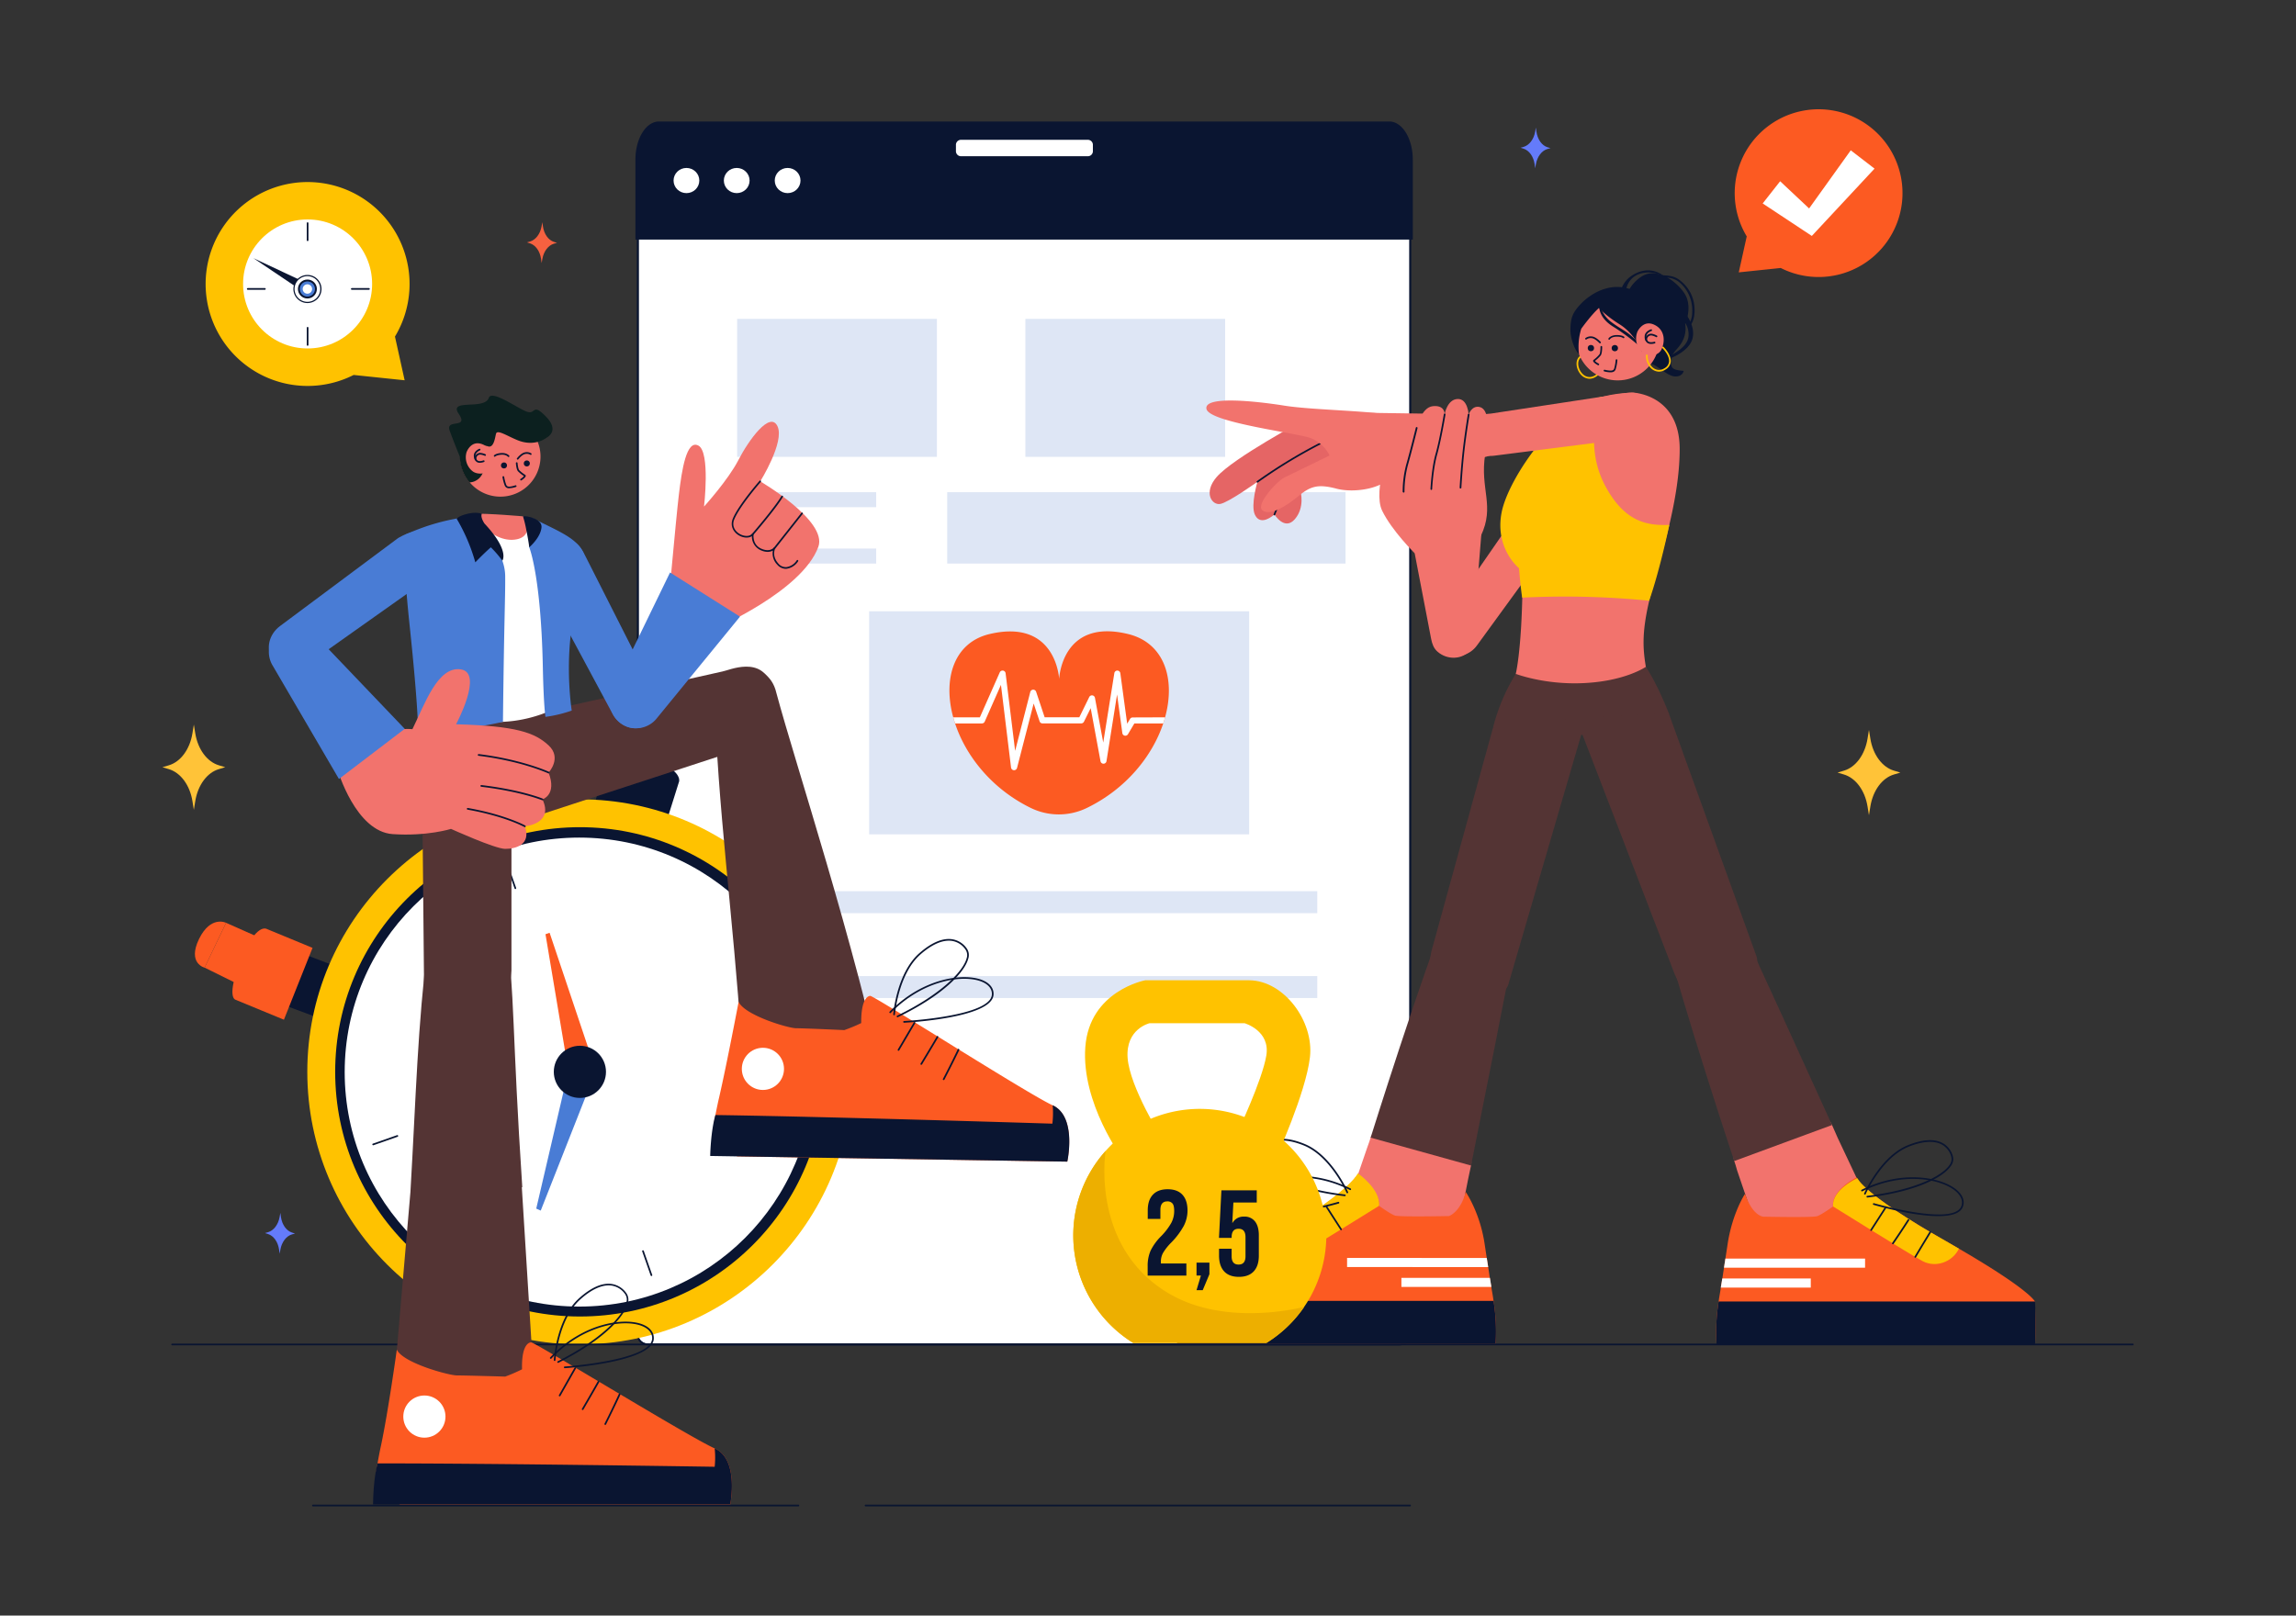 <?xml version="1.0" encoding="utf-8"?>
<svg xmlns="http://www.w3.org/2000/svg" id="Layer_1" viewBox="0 0 1364 960">
  <rect x="0" y="0" width="1364" height="960" fill="#333333" stroke="none"/>
  <path d="M833.85,88.3a6.8,6.8,0,0,0-2.29-.39H385.18c-3.44,0-6.24,2.43-6.24,5.41V793.49c0,3,2.8,5.41,6.24,5.41H831.56c3.44,0,6.23-2.43,6.23-5.41V93.32A5.45,5.45,0,0,0,833.85,88.3Z" fill="#fff"/>
  <path d="M831.56,799.4H385.18c-3.72,0-6.74-2.65-6.74-5.91V93.32c0-3.26,3-5.91,6.74-5.91H831.56a7.27,7.27,0,0,1,2.46.42,5.93,5.93,0,0,1,4.27,5.49V793.49C838.29,796.75,835.27,799.4,831.56,799.4Zm-446.38-711c-3.16,0-5.74,2.2-5.74,4.91V793.49c0,2.71,2.58,4.91,5.74,4.91H831.56c3.16,0,5.73-2.2,5.73-4.91V93.32a5,5,0,0,0-3.6-4.55,6.4,6.4,0,0,0-2.13-.36Z" fill="#0a1531"/>
  <path d="M831.56,799.4H385.18c-3.72,0-6.74-2.65-6.74-5.91V93.32a.5.5,0,0,1,.5-.5.5.5,0,0,1,.5.5V793.49c0,2.71,2.58,4.91,5.74,4.91H831.56c3.16,0,5.73-2.2,5.73-4.91V93.32a.5.5,0,0,1,.5-.5.5.5,0,0,1,.5.5V793.49C838.29,796.75,835.27,799.4,831.56,799.4Z" fill="#0a1531"/>
  <rect fill="#dee6f5" height="132.55" width="225.76" x="516.34" y="363.23"/>
  <path d="M839.3,94.86v47.5H377.49V94.86c0-12.5,6.26-22.67,14-22.67H825.33a9.22,9.22,0,0,1,5,1.51C835.57,76.94,839.3,85.19,839.3,94.86Z" fill="#0a1531"/>
  <ellipse cx="407.8" cy="107.28" fill="#fff" rx="7.65" ry="7.48"/>
  <ellipse cx="437.67" cy="107.28" fill="#fff" rx="7.65" ry="7.48"/>
  <ellipse cx="467.91" cy="107.28" fill="#fff" rx="7.65" ry="7.48"/>
  <path d="M646.42,83.08H570.75a3,3,0,0,0-2.85,3.2v3.35a3,3,0,0,0,2.85,3.2h75.67a3,3,0,0,0,2.84-3.2V86.28A3,3,0,0,0,646.42,83.08Z" fill="#fff"/>
  <rect fill="#dee6f5" height="8.93" width="82.6" x="437.92" y="292.46"/>
  <rect fill="#dee6f5" height="8.93" width="82.6" x="437.92" y="325.95"/>
  <rect fill="#dee6f5" height="42.42" width="236.64" x="562.71" y="292.46"/>
  <rect fill="#dee6f5" height="81.99" width="118.67" x="437.92" y="189.48"/>
  <rect fill="#dee6f5" height="81.99" width="118.67" x="609.16" y="189.48"/>
  <rect fill="#dee6f5" height="13.05" width="289.9" x="492.66" y="580"/>
  <rect fill="#dee6f5" height="13.05" width="289.9" x="492.66" y="529.57"/>
  <path d="M692.15,426.25c-.32,1.21-.69,2.41-1.1,3.63-6.39,19.16-21.85,38.78-45.34,50.2a38.06,38.06,0,0,1-33.38,0c-23.32-11.43-38.59-31-44.93-50.17-.41-1.22-.78-2.42-1.1-3.63-6.3-23,.44-44.58,21.7-49.55,39.56-9.25,41.22,26.75,41.22,26.75s1.37-36.3,40.86-26.75C691.66,381.92,698.46,403.38,692.15,426.25Z" fill="#fc5a22"/>
  <path d="M692.15,426.25c-.32,1.21-.69,2.41-1.1,3.63H673.9l-3.8,6.41a1.81,1.81,0,0,1-3.35-.68l-3.13-22.93-6.28,39.6a1.8,1.8,0,0,1-1.77,1.53h0a1.81,1.81,0,0,1-1.78-1.48l-5.84-31.54-4,8.07a1.83,1.83,0,0,1-1.63,1h-23a1.79,1.79,0,0,1-1.72-1.24l-3.53-10.58-9.87,38.27a1.81,1.81,0,0,1-1.76,1.36h-.12a1.82,1.82,0,0,1-1.68-1.59l-6-49.11L585,428.8a1.82,1.82,0,0,1-1.66,1.08H567.4c-.41-1.22-.78-2.42-1.1-3.63h15.81l11.83-26.72a1.82,1.82,0,0,1,3.46.51l5.67,46.13,9-35a1.81,1.81,0,0,1,3.47-.12l5.06,15.17H641.2l5.88-12a1.81,1.81,0,0,1,3.41.46l4.92,26.56L662,400a1.81,1.81,0,0,1,1.78-1.54h0a1.84,1.84,0,0,1,1.78,1.58l4.07,30,1.69-2.82a1.81,1.81,0,0,1,1.56-.9Z" fill="#fff"/>
  <path d="M857.06,368.89h0l45.86-66.33c4.54-6.92,8.38-10.25,19-4.09,11.21,6.46,1.57,21.74,1.57,21.74l-46,63.23h0c-4.32,6.09-12.18,8.07-17.83,4.38s-7.06-12.12-2.82-18.6C856.91,369.1,857,369,857.06,368.89Z" fill="#f2736d"/>
  <path d="M970,233.28s27.86.82,27.86,33.57-13.42,70-18.1,90.11-3.66,29.49-1.76,40.75a102.38,102.38,0,0,1-37.91,9.08,126.78,126.78,0,0,1-39.86-5.29s3.73-12.88,4.27-54c.41-31.53,5.69-64.87,16.88-85.59S947.42,234.1,970,233.28Z" fill="#f2736d"/>
  <path d="M991.71,311.9s-5.65,27.16-12,45.06a509.26,509.26,0,0,0-75.41-1.83s-.94-5.56-1.89-17.5c0,0-14.44-11.59-10.37-32.95s35.17-64.9,60.3-69c0,0-13,26.7,1.54,53.5C965.42,310.38,978.74,312.41,991.71,311.9Z" fill="#ffc200"/>
  <path d="M900.49,400.42A112.68,112.68,0,0,0,887,432.27s20.44,4.4,55.7,4.42c33.56,0,48.83-12.46,48.83-12.46s-6.17-16.39-13.75-28c0,0-12.5,8.78-38.09,9.73C917,406.82,900.49,400.42,900.49,400.42Z" fill="#543434"/>
  <polygon fill="#f2736d" points="860.7 687.94 827.61 772.52 804.01 767.23 823.95 679.22 860.7 687.94"/>
  <path d="M884.13,246h0l79.72-12.12c8.15-1.44,13.2-.92,16,11.05,3,12.59-14.75,16-14.75,16l-77.58,9.87h0c-7.4,1-14.23-3.33-15.41-10-1.22-6.82,4-13.45,11.6-14.81Z" fill="#f2736d"/>
  <path d="M809.13,290.67l1-45.41,69.32,1c3.33-.25,6.87-.85,9.43.86,6.44,4.3,7.28,13.52,2.56,19.65-1.93,2.51-4.53,3.5-7.37,4.28Z" fill="#f2736d"/>
  <path d="M774.84,249.53s-42.22,22.57-52.07,33.93c-8,9.27-2.82,16.81,2.09,16S747,286.29,747,286.29s-4.07,13.76-1.56,19.4,7.78,3.31,11.69,0c0,0,6,9.91,12.11,2.81S772.61,292,772.61,292s24.15-15.5,40.1-22.22C812.71,269.79,801.23,259.81,774.84,249.53Z" fill="#e56565"/>
  <path d="M747,286.79a.51.51,0,0,1-.4-.2.5.5,0,0,1,.1-.7,303.52,303.52,0,0,1,44.5-26.32.51.51,0,0,1,.67.23.5.5,0,0,1-.23.67,302.34,302.34,0,0,0-44.34,26.22A.49.49,0,0,1,747,286.79Z" fill="#0a1531"/>
  <path d="M757.09,306.23a.41.41,0,0,1-.19,0,.5.5,0,0,1-.28-.65c.06-.13,5.33-13.16,7.67-18.82a.53.53,0,0,1,.29-.28c1.27-.47,31.24-11.54,39-12.89a.48.48,0,0,1,.57.4.5.5,0,0,1-.4.58c-7.35,1.28-35.91,11.77-38.63,12.77-2.37,5.76-7.53,18.49-7.58,18.62A.51.51,0,0,1,757.09,306.23Z" fill="#0a1531"/>
  <path d="M838.18,255.12S830.66,272.84,827,281.5s-22.08,11.75-33.09,8.86-15.44-1.41-22.55,4.44-16.56,11.82-21.21,8.59,8.34-17.43,13.06-19.73l26.66-13a21.35,21.35,0,0,0-11.21-10.34c-8-3-60.07-9.24-61.91-17.26s28.9-4.78,46.39-2,56,3,66.59,6.41C829.7,247.56,834.35,251.49,838.18,255.12Z" fill="#f2736d"/>
  <path d="M835.59,303.58l45.24,3.93-5.59,69.1c0,3.34.4,6.92-1.47,9.36-4.71,6.14-14,6.38-19.78,1.26-2.38-2.09-3.2-4.75-3.79-7.63Z" fill="#f2736d"/>
  <path d="M840.43,328.74s-13.61-13.42-19.35-25.33,5.08-41.91,8.83-49.19,11.91-3.75,11.69,0c0,0,2.75-12.13,9.55-12.86,7.46-.81,7.06,4.85,7.06,4.85s1.47-8.82,7.65-9.12,6.61,9.27,6.61,9.27,1.77-5.44,6.33-4.56,6.72,7.7,3.49,28.29,6,30.46-2.57,48.39C879.72,318.48,859.91,325.73,840.43,328.74Z" fill="#f2736d"/>
  <path d="M833.8,292.66a.51.51,0,0,1-.5-.49,63.21,63.21,0,0,1,2.08-16c2.18-7.62,5.7-21.89,5.73-22a.5.5,0,0,1,1,.24c0,.15-3.56,14.44-5.74,22.08a61.9,61.9,0,0,0-2,15.73.5.5,0,0,1-.49.51Z" fill="#0a1531"/>
  <path d="M850.31,291.12h0a.5.5,0,0,1-.48-.52c0-.12.58-12.29,3-20.84s4.89-23.47,4.92-23.62a.49.49,0,0,1,.57-.41.49.49,0,0,1,.41.57c0,.15-2.53,15.2-4.93,23.73s-3,20.5-3,20.62A.5.5,0,0,1,850.31,291.12Z" fill="#0a1531"/>
  <path d="M867.62,290.27h0a.52.52,0,0,1-.47-.53c0-.11.6-10.76,1.77-21.38s3.07-22,3.09-22.09a.5.5,0,0,1,1,.17c0,.11-1.93,11.43-3.09,22s-1.75,21.22-1.76,21.32A.51.51,0,0,1,867.62,290.27Z" fill="#0a1531"/>
  <path d="M786.49,756.89l25.87-75.35c-.08,0,.81-1.9,1.9-5.59,6.41-17.77,63.69-1.07,59.65,16.58-.71,3.09-.47,2.24-1.76,8.31L860.7,759Z" fill="#f2736d"/>
  <path d="M850.33,565.43,887,432.27l55.49-6.35-46,157.62c-1.16,6.65-12.53,16.74-29.23,10.14C844.56,584.73,849.87,568.93,850.33,565.43Z" fill="#543434"/>
  <path d="M814.26,676s30.41-97.2,46.06-135.05c6.41-17.78,41.86-10.34,41.6,8.64,0,3.17-28,143-28,143Z" fill="#543434"/>
  <path d="M1051.83,753.76,1032,695.56c-.09,0-.44-2-1.72-5.64-5.19-18.17,51.06-38.09,58.09-21.41,1.23,2.92.94,2.1,3.43,7.78L1130.86,759Z" fill="#f2736d"/>
  <path d="M995,579.15,936.29,426.63l55-3L1043,566.9c3,6.08-.38,20.9-17.79,25.31C1001.55,598.19,996.63,582.26,995,579.15Z" fill="#543434"/>
  <path d="M1030.27,689.92s-32.13-96.65-41.54-136.52c-5.19-18.16,27.93-32.84,38.81-17.29,1.82,2.6,60.82,132.4,60.82,132.4Z" fill="#543434"/>
  <path d="M699.34,798.51H888.5A114.1,114.1,0,0,0,887.27,773c-.2-1.6-.47-3.27-.78-5s-.55-3.48-.89-5.42-.68-4.09-1-6.41c-.27-1.7-.54-3.51-.85-5.42,0-.17,0-.3-.07-.47-.31-2-.61-4-.92-6s-.54-3.64-.82-5.41c-2.82-18.61-11.22-30.66-11.22-30.66-2.72,11.17-9.22,14.4-10.14,14.4s-29.14.61-31.87-.31-9.4-5.76-9.4-5.76c.89-10-13.93-17.23-13.93-17.23s-3.38,9.64-53.2,37.89c-2.7,1.53-5.22,3-7.64,4.39C702.06,766.2,699.34,773,699.34,773,698.72,788.79,699.34,798.51,699.34,798.51Z" fill="#fc5a22"/>
  <path d="M699.34,798.51H888.5A114.1,114.1,0,0,0,887.27,773H699.34C698.72,788.79,699.34,798.51,699.34,798.51Z" fill="#0a1531"/>
  <path d="M744.52,741.56c4.06,8.21,14,11.38,21.51,7.43s53.26-32.48,53.26-32.48c.89-10-12.63-19.3-12.63-19.3s-4.68,11.71-54.5,40C749.46,738.7,746.94,740.16,744.52,741.56Z" fill="#ffc200"/>
  <path d="M832.54,759.32v5.41H886c-.27-1.7-.54-3.47-.88-5.41Z" fill="#fff"/>
  <path d="M800.27,747.49v5.42H884.1c-.27-1.7-.54-3.51-.85-5.42Z" fill="#fff"/>
  <path d="M770.44,747a.5.5,0,0,1-.43-.24c-4.86-8.16-8.8-14.6-8.83-14.67a.49.49,0,0,1,.16-.68.5.5,0,0,1,.69.16c0,.07,4,6.51,8.84,14.68a.49.49,0,0,1-.43.75Z" fill="#0a1531"/>
  <path d="M783.78,739a.49.49,0,0,1-.41-.22c-3.92-5.63-9.23-13.87-9.29-14a.5.5,0,1,1,.84-.54c.06.08,5.36,8.31,9.27,13.93a.51.51,0,0,1-.13.7A.49.49,0,0,1,783.78,739Z" fill="#0a1531"/>
  <path d="M796.7,731a.48.48,0,0,1-.42-.23c-.07-.11-6.85-10.58-8.76-13.61a.51.51,0,0,1,.16-.69.49.49,0,0,1,.69.16c1.9,3,8.68,13.49,8.75,13.6a.51.51,0,0,1-.15.69A.56.56,0,0,1,796.7,731Z" fill="#0a1531"/>
  <path d="M756.78,721.84c-7.1,0-12.82-1.36-14.5-5.27-1.37-3.23-.34-6.69,2.9-9.76,8.14-7.68,31.93-13.18,57.14-.62a.5.5,0,1,1-.44.89c-24.79-12.35-48.08-7-56,.46-2.92,2.75-3.87,5.82-2.67,8.63,4.95,11.58,51.31-1.86,51.78-2a.5.5,0,1,1,.28,1C793.93,715.52,772.13,721.84,756.78,721.84Z" fill="#0a1531"/>
  <path d="M798.92,710.79h-.06c-29.59-3.54-45.15-12.28-49.49-18.69a6.7,6.7,0,0,1-1.28-5.53,12.61,12.61,0,0,1,6.53-8.33c4.92-2.46,11.73-2,20.24,1.45,16.29,6.55,25.92,28.46,26,28.68a.5.5,0,1,1-.92.4c-.09-.22-9.56-21.76-25.47-28.15-8.12-3.26-14.83-3.78-19.42-1.49a11.66,11.66,0,0,0-6,7.7,5.77,5.77,0,0,0,1.15,4.71c4.55,6.73,21.4,15,48.78,18.25a.5.5,0,0,1-.06,1Z" fill="#0a1531"/>
  <path d="M1209,798.9H1019.78a114.7,114.7,0,0,1,1.23-25.53c.2-1.6.48-3.27.78-5s.55-3.48.89-5.42.68-4.09,1-6.41q.4-2.55.85-5.42c0-.17,0-.3.07-.47.31-2,.61-4,.92-6s.55-3.64.82-5.41c2.83-18.61,10.34-29.86,10.34-29.86,4.23,12.51,10.11,13.6,11,13.6s29.13.61,31.86-.31,9.4-5.75,9.4-5.75c-.88-10,13.93-17.24,13.93-17.24s3.38,9.64,53.21,37.89c2.69,1.53,5.21,3,7.63,4.39,42.46,24.64,45.19,31.42,45.19,31.42C1209.56,789.18,1209,798.9,1209,798.9Z" fill="#fc5a22"/>
  <path d="M1209,798.9H1019.78a114.7,114.7,0,0,1,1.23-25.53H1209C1209.56,789.18,1209,798.9,1209,798.9Z" fill="#0a1531"/>
  <path d="M1163.76,742c-4.06,8.21-14,11.38-21.5,7.43S1089,716.91,1089,716.91c-.88-10,14.47-16.83,14.47-16.83s2.84,9.23,52.67,37.48C1158.82,739.09,1161.34,740.56,1163.76,742Z" fill="#ffc200"/>
  <path d="M1075.74,759.71v5.42h-53.47c.27-1.71.55-3.48.89-5.42Z" fill="#fff"/>
  <path d="M1108,747.88v5.42h-83.83c.27-1.7.54-3.51.85-5.42Z" fill="#fff"/>
  <path d="M1137.84,747.37a.48.48,0,0,1-.26-.07.49.49,0,0,1-.17-.68c4.86-8.17,8.8-14.61,8.84-14.68a.5.5,0,0,1,.69-.16.49.49,0,0,1,.17.68c0,.07-4,6.51-8.84,14.67A.5.5,0,0,1,1137.84,747.37Z" fill="#0a1531"/>
  <path d="M1124.51,739.35a.52.52,0,0,1-.29-.09.5.5,0,0,1-.12-.7c3.91-5.62,9.21-13.85,9.26-13.93a.5.5,0,0,1,.84.54c0,.09-5.36,8.33-9.28,14A.52.52,0,0,1,1124.51,739.35Z" fill="#0a1531"/>
  <path d="M1111.59,731.42a.5.5,0,0,1-.27-.08.49.49,0,0,1-.15-.69c.07-.11,6.84-10.58,8.74-13.6a.5.5,0,0,1,.85.53c-1.9,3-8.68,13.5-8.75,13.61A.51.51,0,0,1,1111.59,731.42Z" fill="#0a1531"/>
  <path d="M1151.48,722.64c-15.35,0-37.15-6.31-38.48-6.7a.5.5,0,0,1-.33-.62.49.49,0,0,1,.62-.34c.46.13,46.82,13.57,51.77,2,1.2-2.81.26-5.88-2.67-8.64-7.93-7.48-31.21-12.8-56-.45a.5.5,0,0,1-.45-.9c25.22-12.56,49-7,57.14.63,3.25,3.06,4.28,6.52,2.9,9.75C1164.31,721.29,1158.58,722.64,1151.48,722.64Z" fill="#0a1531"/>
  <path d="M1109.34,711.59a.5.5,0,0,1,0-1c27.37-3.27,44.22-11.53,48.77-18.26a5.72,5.72,0,0,0,1.15-4.71,11.6,11.6,0,0,0-6-7.69c-4.59-2.29-11.31-1.78-19.43,1.48-15.9,6.39-25.37,27.93-25.46,28.15a.51.51,0,0,1-.66.26.49.49,0,0,1-.26-.66c.09-.22,9.72-22.13,26-28.67,8.51-3.42,15.32-3.91,20.24-1.46a12.62,12.62,0,0,1,6.54,8.33,6.66,6.66,0,0,1-1.29,5.53c-4.34,6.42-19.9,15.16-49.48,18.69Z" fill="#0a1531"/>
  <path d="M965,181.66a22.43,22.43,0,0,1,10.11-17.29c9.95-6.44,22.23,4.18,26,10.64s1.18,15.17,0,17.25a16.49,16.49,0,0,1-1.69,10.66c-2.92,5.39-6.5,6.24-6.73,11.68-.21,4.69,1.68,5.22,7.52,5.79,0,0-.39,3.36-4.94,3.31s-10.11-6.25-14-7.38-3.14-14-7.94-22.83S965,181.66,965,181.66Z" fill="#0a1531"/>
  <path d="M989,165a12.63,12.63,0,0,1,8.54,2.61,21.62,21.62,0,0,1,7.74,15.7c.34,6.83-1.79,8.59-1.79,8.59l1,1s2.53-2.58,2.19-9.71a21.77,21.77,0,0,0-7.58-15.72c-4.1-3.76-7.8-3.65-11.57-3.93A10.12,10.12,0,0,0,989,165Z" fill="#0a1531"/>
  <path d="M999.92,190.57s3.2,2.55,3.23,8.24-4.76,9.05-11,12.72l.75,1.13s10.18-3.82,12.43-11-3.45-14.48-3.45-14.48A19.69,19.69,0,0,0,999.92,190.57Z" fill="#0a1531"/>
  <path d="M962.06,177.29s-.11-8.71,7.49-13.59c11.05-7.11,19.05.45,19.05.45s-5.5-2.81-11.19-2.14-10.41,3.9-11.61,11a73.15,73.15,0,0,0-1.2,8.65Z" fill="#0a1531"/>
  <path d="M944.28,225.07a7.31,7.31,0,0,1-5.75-3.25c-2.25-3.06-2.9-7.83,0-10.18a.5.5,0,0,1,.63.77c-2.43,2-1.79,6.12.2,8.82,1.72,2.35,4.84,4,8.41,1.68a5.09,5.09,0,0,0,2.53-3.79c.36-3.85-3.92-8.05-4-8.1a.49.49,0,0,1,0-.7.48.48,0,0,1,.7,0c.2.18,4.67,4.58,4.27,8.9a6,6,0,0,1-3,4.53A7.24,7.24,0,0,1,944.28,225.07Z" fill="#ffc200"/>
  <path d="M936.22,201.64a24.84,24.84,0,1,0,1.79-9.72v0A24.57,24.57,0,0,0,936.22,201.64Z" fill="#f2736d"/>
  <circle cx="959.33" cy="206.87" fill="#0a1531" r="1.87"/>
  <circle cx="945.12" cy="206.84" fill="#0a1531" r="1.87"/>
  <path d="M950.51,204a.51.51,0,0,1-.37-.17s-2.55-2.78-4.61-2.91a4.3,4.3,0,0,0-3,.74.5.5,0,0,1-.67-.74,5.26,5.26,0,0,1,3.76-1c2.46.16,5.18,3.12,5.29,3.24a.5.5,0,0,1-.37.84Z" fill="#0a1531"/>
  <path d="M956,201.89a.49.49,0,0,1-.28-.09.5.5,0,0,1-.14-.69c0-.08,1.32-1.94,4.7-2s4.47.91,4.59,1a.5.5,0,0,1,0,.71.5.5,0,0,1-.7,0s-1-.84-3.91-.77-3.84,1.51-3.89,1.58A.49.49,0,0,1,956,201.89Z" fill="#0a1531"/>
  <path d="M949.54,217a.59.59,0,0,1-.23,0s-2.76-1.45-2.88-2.51a.69.69,0,0,1,.24-.6l.21-.17a20.07,20.07,0,0,0,3.31-3.15c.51-.76.65-3.14.63-4.45a.49.49,0,0,1,.49-.51h0a.51.51,0,0,1,.5.49c0,.38,0,3.75-.79,5a19.7,19.7,0,0,1-3.52,3.37,8.53,8.53,0,0,0,2.26,1.62.5.5,0,0,1-.23.94Z" fill="#0a1531"/>
  <path d="M956.74,221.24a16.67,16.67,0,0,1-3.65-.52.5.5,0,1,1,.22-1c4.88,1.11,5.27.15,5.66-.77a26.88,26.88,0,0,0,.88-5,.51.51,0,0,1,.54-.45.49.49,0,0,1,.45.54,26.16,26.16,0,0,1-1,5.35C959.41,220.53,958.66,221.24,956.74,221.24Z" fill="#0a1531"/>
  <path d="M985.54,220.86a7.32,7.32,0,0,1-5.75-3.24c-2.25-3.07-2.9-7.84,0-10.19a.5.5,0,0,1,.63.77c-2.43,2-1.79,6.13.2,8.82,1.73,2.35,4.85,4,8.41,1.68a5.09,5.09,0,0,0,2.53-3.79c.36-3.84-3.92-8-4-8.09a.5.5,0,0,1,0-.71.49.49,0,0,1,.7,0c.19.18,4.67,4.58,4.27,8.9a6,6,0,0,1-3,4.53A7.24,7.24,0,0,1,985.54,220.86Z" fill="#ffc200"/>
  <path d="M950,182.92s2.94,4,12.3,9.88c7.1,4.46,11.67,12.13,12.91,16.23,0,0,12.37-4.64,11.9-13.57s-8-20.71-20-24.08S944,175,938.2,181.59c-3.8,4.33-5.19,7.2-5.26,14.4,0,4.17,1.83,10.85,5.14,14.68a35.77,35.77,0,0,1,1.31-15.32S945.38,186.94,950,182.92Z" fill="#0a1531"/>
  <path d="M950.19,179.54a18.11,18.11,0,0,0,7.28,12c6.73,5,8.6,4.59,15.94,12.09l.6,2.13A118.78,118.78,0,0,0,958.18,194C947.93,187.58,950.19,179.54,950.19,179.54Z" fill="#0a1531"/>
  <path d="M972.75,197.11s3.24-7.21,9.88-4.2,6.6,10.11,4.45,14.67-8.83,4.21-11.58,1.68A11,11,0,0,1,972.75,197.11Z" fill="#f2736d"/>
  <path d="M980.85,204.35a3.75,3.75,0,0,1-2.3-.67,4.39,4.39,0,0,1-1.49-3.55c-.13-3.22,3.58-4.37,3.74-4.42a.5.5,0,0,1,.62.33.51.51,0,0,1-.33.63s-3.13,1-3,3.42a3.43,3.43,0,0,0,1.09,2.79c.75.55,2,.62,3.61.19a.5.5,0,1,1,.25,1A8.63,8.63,0,0,1,980.85,204.35Z" fill="#0a1531"/>
  <path d="M978,202.58a.5.5,0,0,1-.5-.46,3.42,3.42,0,0,1,2.47-3.69c1.48-.55,4.06.81,4.35,1a.49.49,0,0,1,.2.68.49.49,0,0,1-.67.2c-.94-.51-2.73-1.21-3.53-.91a2.44,2.44,0,0,0-1.82,2.68.5.5,0,0,1-.46.53Z" fill="#0a1531"/>
  <path d="M1037.69,140.47a49.84,49.84,0,1,1,20.2,18.77l-24.93,2.6Z" fill="#fc5a22"/>
  <path d="M1099.49,89.32l-24.74,34.54-17.21-16.16q-5.19,6.58-10.37,13.19l29.19,19.31,37.26-40Z" fill="#fff"/>
  <path d="M787.94,734.11A75.25,75.25,0,0,1,752.35,798H673.22a75.16,75.16,0,0,1-16.38-114.12c1.36-1.51,2.79-3,4.25-4.38a75.17,75.17,0,0,1,126.85,54.58Z" fill="#ffc200"/>
  <path d="M757.89,688.62s17.84-39,20.32-60.4-15.45-45.51-36-45.72H680.32s-33.09,6.18-35.56,39.68S667,688.62,667,688.62l23.27-12.22s-19.15-30.47-20.38-47.77,13-20.6,13-20.6h56.53s15.34,4.4,12.87,19.22S735.1,673,735.1,673Z" fill="#ffc200"/>
  <path d="M774.83,776.52A75.25,75.25,0,0,1,752.35,798H673.22a75.16,75.16,0,0,1-16.38-114.12h0s-9.41,57.06,37.59,84.74C729,789,774.83,776.52,774.83,776.52Z" fill="#edaf00"/>
  <path d="M690.88,744.61a30.8,30.8,0,0,1,4.77-6.1,45.1,45.1,0,0,0,7.63-10.12,20,20,0,0,0,2.2-9q0-6.15-3-9.43t-8.82-3.29q-5.77,0-8.81,3.29t-3,9.43v4.91h7.52v-5.42c0-3.32,1.37-5,4.12-5a3.77,3.77,0,0,1,3.07,1.27c.7.84,1,2.35,1,4.52a15.11,15.11,0,0,1-1.7,6.94,37.62,37.62,0,0,1-6.11,8,32.28,32.28,0,0,0-6.22,8.57,22.69,22.69,0,0,0-1.73,9.29V758h23v-7.23H689.65v-1.08A10.72,10.72,0,0,1,690.88,744.61Z" fill="#0a1531"/>
  <polygon fill="#0a1531" points="710.83 757.95 713.43 757.95 710.83 766.63 714.52 766.63 718.49 757.16 718.49 750.29 710.83 750.29 710.83 757.95"/>
  <path d="M745.67,725.93a7.72,7.72,0,0,0-6.58-3,7.47,7.47,0,0,0-6.86,3.69h-.15l.65-12.07h13.88v-7.23h-21l-1.45,28.26h7.52v-.43c0-3.32,1.37-5,4.12-5s4.12,1.67,4.12,5v11.35q0,4.92-4.12,4.92t-4.12-4.92V742H724.2v4q0,6.15,3,9.44t8.82,3.29q5.78,0,8.82-3.29t3-9.44V734.53C747.91,730.77,747.17,727.9,745.67,725.93Z" fill="#0a1531"/>
  <path d="M394.33,493.37l9.13-29.08s2-7.4-17.67-13-25.18-3.24-26.65,3.39S352.2,482,352.2,482,364.17,485.23,394.33,493.37Z" fill="#0a1531"/>
  <polygon fill="#0a1531" points="204.96 576.28 174.31 564.57 161.75 594.65 194.2 606.7 204.96 576.28"/>
  <path d="M168.67,605.93l17-42.69L158.48,552s-6.26-4-15.26,18.19S139.75,594,139.75,594Z" fill="#fc5a22"/>
  <polygon fill="#fc5a22" points="121.54 574.97 142 585.09 154.96 557.52 134.31 548.35 121.54 574.97"/>
  <path d="M134.31,548.35s-9.15-4.6-16.09,9.65c-7,14.49,3.32,17,3.32,17Z" fill="#fc5a22"/>
  <circle cx="344.5" cy="636.91" fill="#ffc200" r="161.94"/>
  <circle cx="344.5" cy="636.91" fill="#0a1531" r="145.38"/>
  <circle cx="344.11" cy="637.05" fill="#fff" r="139.34"/>
  <polygon fill="#fc5a22" points="352.39 631.41 326.51 554.27 324.06 555.13 337.71 636.57 352.39 631.41"/>
  <polygon fill="#497cd5" points="348.85 649.29 321.24 719.35 318.57 718.17 335.82 644.16 348.85 649.29"/>
  <circle cx="344.5" cy="636.91" fill="#0a1531" r="15.5"/>
  <path d="M306.16,528.29a.5.5,0,0,1-.47-.33l-5-14.26a.5.5,0,0,1,.3-.64.51.51,0,0,1,.64.31l5,14.25a.5.5,0,0,1-.31.64A.45.45,0,0,1,306.16,528.29Z" fill="#0a1531"/>
  <path d="M221.79,680.53a.5.5,0,0,1-.16-1l14.26-5a.5.5,0,0,1,.63.31.5.5,0,0,1-.3.64l-14.26,5A.51.51,0,0,1,221.79,680.53Z" fill="#0a1531"/>
  <path d="M451.44,599.84a.5.5,0,0,1-.17-1l14.26-5a.49.49,0,0,1,.64.3.51.51,0,0,1-.31.64l-14.26,5A.45.45,0,0,1,451.44,599.84Z" fill="#0a1531"/>
  <path d="M387,758.24a.5.5,0,0,1-.47-.33l-5-14.26a.5.5,0,1,1,.94-.33l5,14.25a.5.5,0,0,1-.3.64Z" fill="#0a1531"/>
  <path d="M1267.05,799.4H102.26a.5.5,0,0,1-.5-.5.5.5,0,0,1,.5-.5H1267.05a.5.5,0,0,1,.5.5A.51.51,0,0,1,1267.05,799.4Z" fill="#0a1531"/>
  <path d="M474.32,895.1H185.9a.51.51,0,0,1-.5-.5.5.5,0,0,1,.5-.5H474.32a.5.5,0,0,1,.5.5A.51.51,0,0,1,474.32,895.1Z" fill="#0a1531"/>
  <path d="M837.7,895.1H514.21a.51.51,0,0,1-.5-.5.5.5,0,0,1,.5-.5H837.7a.5.5,0,0,1,.5.5A.5.5,0,0,1,837.7,895.1Z" fill="#0a1531"/>
  <path d="M424.62,373.61s51.87-22.22,61.53-48.66c5.66-15.49-34.5-38.91-34.5-38.91s14.67-23.47,10.23-32.78-17.14,8.32-23.24,20.17S418.25,301,418.25,301s3.79-32.32-3.3-36.2-9.89,14.34-11.65,29.09-6.91,72.53-6.91,72.53Z" fill="#f2736d"/>
  <path d="M466.83,338a6.8,6.8,0,0,1-5.13-2.5,9.44,9.44,0,0,1-2.54-8.36c-1.38.78-3.85,1.42-7.48-.31a8.89,8.89,0,0,1-5-8.25c-1.94,1.29-5,1.15-7.79-.48s-5.47-5.31-3.51-10c3.43-8.18,15.38-21.86,15.88-22.44a.5.5,0,0,1,.71,0,.49.49,0,0,1,0,.7c-.13.14-12.35,14.14-15.72,22.17-1.7,4,.48,7.16,3.1,8.71,2.41,1.43,5.84,1.87,7.44-.14a.5.5,0,0,1,.59-.15.51.51,0,0,1,.3.54c0,.24-.83,6,4.37,8.44s7.53-.38,7.63-.5a.5.5,0,0,1,.83.54c-.09.18-2.16,4.34,1.87,8.86a5.68,5.68,0,0,0,4.85,2.15,8.74,8.74,0,0,0,6.09-4,.49.49,0,0,1,.69-.16.5.5,0,0,1,.15.69,9.79,9.79,0,0,1-6.85,4.45A4.87,4.87,0,0,1,466.83,338Z" fill="#0a1531"/>
  <path d="M460.13,326.25a.5.5,0,0,1-.31-.1.51.51,0,0,1-.09-.71l16.37-20.72a.5.5,0,0,1,.78.62l-16.36,20.72A.49.49,0,0,1,460.13,326.25Z" fill="#0a1531"/>
  <path d="M447.24,317.92a.54.54,0,0,1-.33-.12.51.51,0,0,1-.05-.71c.13-.15,13.11-15.18,17.37-22.31a.5.5,0,0,1,.86.52c-4.3,7.2-17.34,22.3-17.47,22.45A.52.52,0,0,1,447.24,317.92Z" fill="#0a1531"/>
  <path d="M429.22,399l-174,39,2.92,66.61L444.4,443.77c15.73-5.91,16.88-26.17,14.1-35.75C453,388.93,432.9,398.42,429.22,399Z" fill="#543434"/>
  <path d="M424.85,413.72c-.71,4.58.4,19.39.67,24.92,2.94,59.6,13.8,141.18,15.85,200.89,29.71,13.29,54.17,32.23,86.2,13.72-20.61-96-54.48-197.38-66.36-241.55C456.54,391,428.25,392.09,424.85,413.72Z" fill="#543434"/>
  <path d="M438,687.15l196,3.11s5.91-26.78-8.71-33.49-105.91-65-108.29-65c0,0-5.56-.44-5.36,16.16a95.3,95.3,0,0,1-10.07,4.17S477.74,611,473,611s-30.69-7.73-34.2-15.73c0,0-6.95,36.72-11.6,56.93-1.07,4.54-2.31,10.8-3,14.82C421.87,681,438,687.15,438,687.15Z" fill="#fc5a22"/>
  <path d="M421.91,686.89l212.16,3.37s5.91-26.78-8.71-33.49a52.43,52.43,0,0,1-.17,10.93S494.36,663.56,425,662.57C422.14,672.59,421.91,686.89,421.91,686.89Z" fill="#0a1531"/>
  <path d="M560.61,641.78a.46.46,0,0,1-.23,0,.51.51,0,0,1-.21-.68c5.33-10.26,8.74-17.45,8.78-17.52a.5.5,0,1,1,.9.43c0,.07-3.45,7.28-8.8,17.55A.47.47,0,0,1,560.61,641.78Z" fill="#0a1531"/>
  <path d="M547.32,632.73a.48.48,0,0,1-.26-.07.49.49,0,0,1-.17-.68c5.78-9.55,9.58-16,9.62-16.11a.5.5,0,0,1,.68-.17.49.49,0,0,1,.18.68c0,.06-3.84,6.56-9.62,16.11A.5.5,0,0,1,547.32,632.73Z" fill="#0a1531"/>
  <path d="M533.79,624.39a.48.48,0,0,1-.26-.07.51.51,0,0,1-.17-.69c4.44-7.56,9.49-16.11,9.49-16.11a.5.5,0,0,1,.68-.18.51.51,0,0,1,.18.69l-9.49,16.11A.5.5,0,0,1,533.79,624.39Z" fill="#0a1531"/>
  <circle cx="453.23" cy="635.14" fill="#fff" r="12.53"/>
  <path d="M537.08,607.72a.51.51,0,0,1-.5-.48.5.5,0,0,1,.48-.52c.51,0,51.25-2.76,52.18-15.66.23-3.13-1.72-5.8-5.48-7.5-10.2-4.61-34.59-2-54.52,18.28a.5.5,0,1,1-.71-.7c20.26-20.61,45.18-23.22,55.64-18.49,4.18,1.89,6.33,4.9,6.07,8.48-1,13.78-51,16.48-53.13,16.59Z" fill="#0a1531"/>
  <path d="M533.19,604.48a.52.52,0,0,1-.45-.28.5.5,0,0,1,.24-.67c25.48-12.33,39.07-26,41.24-34a5.89,5.89,0,0,0-.47-5,11.92,11.92,0,0,0-8.41-5.46c-5.23-.69-11.58,2-18.37,7.94-13.31,11.53-15.29,35.59-15.31,35.84a.49.49,0,0,1-.53.46.5.5,0,0,1-.47-.54c0-.25,2-24.72,15.66-36.52,7.11-6.16,13.56-8.91,19.15-8.17a12.9,12.9,0,0,1,9.11,5.89,6.79,6.79,0,0,1,.6,5.79c-2.06,7.67-14.24,21.35-41.77,34.67A.54.54,0,0,1,533.19,604.48Z" fill="#0a1531"/>
  <path d="M318.44,841.4,310,705.49l.27-.06c-6.06-91.95-4.36-113.48-9.69-156.34-1.55-19.86-39.67-22.22-44.72-2.85-.84,3.24-.67,5.7-1.64,13.93-6.26,51.32-6.94,88.78-10.4,148.22l-10.57,123Z" fill="#543434"/>
  <path d="M303.84,576.82v-155H250.37l1.52,160.54c-.68,7.09,8.05,20.52,26.88,18.49C304.31,598.07,303.33,580.51,303.84,576.82Z" fill="#543434"/>
  <path d="M237.75,894H433.81s5.48-26.86-9.24-33.34-106.61-63-109-63c0,0-5.89-.6-5.43,16a95,95,0,0,1-10,4.33s-23.92-.69-28.71-.69-32-7.39-35.69-15.32c0,0-5.12,37-9.45,57.24-1,4.56-2.14,10.84-2.75,14.87C221.49,888.08,237.75,894,237.75,894Z" fill="#fc5a22"/>
  <path d="M221.63,894H433.81s5.48-26.86-9.24-33.34a52.41,52.41,0,0,1,0,10.92s-130.87-2.06-200.29-2C221.63,879.7,221.63,894,221.63,894Z" fill="#0a1531"/>
  <path d="M359.58,846.7a.59.59,0,0,1-.22-.05.5.5,0,0,1-.22-.68c5.17-10.34,8.46-17.58,8.5-17.65a.5.5,0,0,1,.91.41c0,.07-3.34,7.33-8.52,17.69A.49.49,0,0,1,359.58,846.7Z" fill="#0a1531"/>
  <path d="M346.15,837.86a.45.45,0,0,1-.25-.07.49.49,0,0,1-.18-.68c5.62-9.63,9.32-16.19,9.36-16.25a.49.49,0,0,1,.68-.19.5.5,0,0,1,.19.68c0,.06-3.74,6.62-9.37,16.26A.5.5,0,0,1,346.15,837.86Z" fill="#0a1531"/>
  <path d="M332.49,829.73a.54.54,0,0,1-.25-.06.51.51,0,0,1-.19-.68c4.33-7.64,9.24-16.27,9.24-16.27a.49.49,0,0,1,.68-.19.51.51,0,0,1,.19.68l-9.24,16.27A.5.5,0,0,1,332.49,829.73Z" fill="#0a1531"/>
  <circle cx="252.12" cy="841.76" fill="#fff" r="12.53"/>
  <path d="M335.51,813a.49.49,0,0,1-.49-.47.5.5,0,0,1,.46-.53c.51,0,51.21-3.57,51.93-16.48.18-3.14-1.81-5.77-5.6-7.41-10.27-4.45-34.61-1.45-54.22,19.14a.5.5,0,1,1-.72-.69c19.93-20.93,44.81-23.93,55.34-19.37,4.2,1.82,6.4,4.8,6.2,8.38-.77,13.79-50.74,17.29-52.86,17.43Z" fill="#0a1531"/>
  <path d="M331.58,809.83a.5.5,0,0,1-.45-.27.49.49,0,0,1,.22-.67c25.28-12.73,38.66-26.6,40.7-34.69a5.85,5.85,0,0,0-.55-5,11.9,11.9,0,0,0-8.5-5.33c-5.24-.61-11.54,2.24-18.23,8.23C331.65,783.88,330,808,330,808.23a.5.5,0,0,1-1-.06c0-.25,1.64-24.76,15.07-36.77,7-6.27,13.41-9.13,19-8.48a12.93,12.93,0,0,1,9.2,5.75,6.82,6.82,0,0,1,.69,5.78c-1.94,7.7-13.9,21.58-41.21,35.33A.44.44,0,0,1,331.58,809.83Z" fill="#0a1531"/>
  <path d="M321.05,269.69a23.82,23.82,0,1,1-2.51-9.14v0A23.64,23.64,0,0,1,321.05,269.69Z" fill="#f2736d"/>
  <circle cx="299.4" cy="276.57" fill="#0a1531" r="1.79"/>
  <circle cx="312.97" cy="275.38" fill="#0a1531" r="1.79"/>
  <path d="M307.54,273.11a.49.49,0,0,1-.39-.8c.1-.13,2.45-3.19,4.8-3.54a4.93,4.93,0,0,1,3.69.66.5.5,0,0,1-.61.79,4.07,4.07,0,0,0-2.93-.46c-2,.29-4.14,3.12-4.16,3.15A.51.51,0,0,1,307.54,273.11Z" fill="#0a1531"/>
  <path d="M302.11,271.56a.5.5,0,0,1-.39-.18c-.05-.07-1.15-1.34-3.83-1.18s-3.65,1-3.65,1.05a.51.51,0,0,1-.71,0,.5.5,0,0,1,0-.7c.11-.11,1.19-1.16,4.31-1.35s4.61,1.48,4.67,1.55a.52.52,0,0,1-.08.71A.5.5,0,0,1,302.11,271.56Z" fill="#0a1531"/>
  <path d="M309.54,285.5a.51.51,0,0,1-.42-.23.5.5,0,0,1,.15-.69,8.34,8.34,0,0,0,2-1.7,19.9,19.9,0,0,1-3.62-2.93c-.91-1.15-1.15-4.37-1.17-4.74a.5.5,0,0,1,.47-.53.51.51,0,0,1,.53.46c.08,1.26.42,3.51.95,4.2a20.6,20.6,0,0,0,3.41,2.72l.23.15a.67.67,0,0,1,.28.57c0,1-2.52,2.63-2.55,2.65A.52.52,0,0,1,309.54,285.5Zm2-2.47h0Z" fill="#0a1531"/>
  <path d="M302.51,290.12a2.61,2.61,0,0,1-2.64-1.57,25.8,25.8,0,0,1-1.35-5,.5.5,0,0,1,1-.17,25.38,25.38,0,0,0,1.24,4.74c.44.85.9,1.72,5.44.26a.51.51,0,0,1,.63.33.5.5,0,0,1-.32.63A14,14,0,0,1,302.51,290.12Z" fill="#0a1531"/>
  <path d="M324.44,247.65c-8.28-8.52-6-1.34-11.2-2.94s-21.08-13.44-22.87-8.27c-2.58,7.43-24.16.21-17.86,9.45s-8,2.68-5.37,10c1.93,5.31,4.24,11.08,6.05,15.49,0,.05,0,.09,0,.14a24.64,24.64,0,0,0,5.73,15.16,9,9,0,0,0,8.42-7.73c.67-4-5.13-.88-6.06-6.3-.85-4.95,4.89-8.76,8.52-7.45s4.31-5.4,4.88-7.48c.73-2.67,6.71,1.42,12.93,3.91C318,265.79,324.81,260,324.81,260S332.72,256.17,324.44,247.65Z" fill="#0c201f"/>
  <path d="M277.18,268.68s2.51-7.15,9.09-4.81,7.13,9.11,5.45,13.64-8.09,4.74-10.92,2.55A10.54,10.54,0,0,1,277.18,268.68Z" fill="#f2736d"/>
  <path d="M285.07,275a3.4,3.4,0,0,1-1.83-.48,4.27,4.27,0,0,1-1.72-3.28c-.39-3.08,3.07-4.49,3.22-4.55a.5.5,0,0,1,.65.28.5.5,0,0,1-.28.65s-2.89,1.19-2.6,3.49a3.33,3.33,0,0,0,1.26,2.56c.76.47,1.91.43,3.44-.11a.5.5,0,0,1,.34.94A7.62,7.62,0,0,1,285.07,275Z" fill="#0a1531"/>
  <path d="M282.55,273.51a.5.5,0,0,1-.49-.42,3.29,3.29,0,0,1,2.07-3.75c1.37-.65,4,.44,4.25.57a.5.5,0,1,1-.4.92c-.94-.41-2.7-.93-3.43-.58a2.3,2.3,0,0,0-1.51,2.68.49.49,0,0,1-.41.57Z" fill="#0a1531"/>
  <path d="M311.13,306.86s-20.46-1.9-31.95-1.61c0,0-1.71.42-7.78,18.95s-.78,78.18-.78,78.18,46.17-.36,65.42,0c0,0,.77-29.27-5.23-57S311.13,306.86,311.13,306.86Z" fill="#f2736d"/>
  <path d="M388.56,411h0L348,330.9c-4-8.32-7.7-12.57-20.39-7.4-13.34,5.44-5,23.76-5,23.76L363.82,424h0c3.84,7.38,12.21,10.76,19,7.53,7-3.31,9.62-12.3,5.92-20.09C388.7,411.29,388.62,411.17,388.56,411Z" fill="#497cd5"/>
  <path d="M439.61,366.42l-41.55-26.24L364.4,409.46h0a15.59,15.59,0,0,0,25.44,17.79h0Z" fill="#497cd5"/>
  <path d="M283.64,309.47s9.92,12.27,21.59,11.24c9.79-.86,8-8.58,8-8.58s13.48,7.81,19.16,18.46-1.21,89.64-1.21,89.64-25.41,15-57,5.78c0,0-12.18-65.37-11.23-88.09A30.61,30.61,0,0,1,283.64,309.47Z" fill="#fff"/>
  <path d="M314.41,325.22s6.95,16.62,8.07,71c.49,24,1.58,29.76,1.58,29.76a78.36,78.36,0,0,0,15.59-3.75s-6.17-38.58,5.12-70.73c9.92-28.28-4.1-31.31-28.56-43.69C316.21,307.84,315.35,320.58,314.41,325.22Z" fill="#497cd5"/>
  <path d="M289.57,319.1s10.43,10.07,10.55,23.2-.62,23.69-1.33,86.62c0,0-33,8-50.51,2.77,0,0,0-13.44-4.95-60.29s-2.44-53.73-2.44-53.73a125.53,125.53,0,0,1,36.87-10.52A60.45,60.45,0,0,1,289.57,319.1Z" fill="#497cd5"/>
  <path d="M314.41,325.22s6.8-5.76,7.28-11.9c.42-5.34-9.68-7-11-6.5a67,67,0,0,1,2,8.24C314.13,322.14,314.41,325.22,314.41,325.22Z" fill="#0a1531"/>
  <path d="M286.29,305.22a16.59,16.59,0,0,0-6.75-.28s-6.27,1-8.24,3.29a108.52,108.52,0,0,1,11.07,25.91s4.77-5,9.23-8.92a63.65,63.65,0,0,1,6.82,7.94s4.64-5.77-10.62-22.09C287.8,311.07,285.19,307.3,286.29,305.22Z" fill="#0a1531"/>
  <path d="M200.61,457.57s10.68,36.6,32.7,38.08c20.48,1.38,34.62-3.11,34.62-3.11s26,11.81,32.15,11.87S315.72,502,311.82,491c0,0,17.32-1.36,10.45-16,0,0,8.75-2.68,3.63-15.92,0,0,8.13-8.65,0-16.18s-19.13-11.55-54.95-12.53c0,0,16.52-30.66,2.77-32.62S252.41,418.33,245,433.3c0,0-13.95-1.83-32.32,7.68C212.65,441,208.23,444.56,200.61,457.57Z" fill="#f2736d"/>
  <path d="M311.82,491.5a.42.42,0,0,1-.24-.07c-.12-.06-11.71-6.42-33.82-10.32a.5.5,0,0,1-.4-.58.49.49,0,0,1,.58-.41c22.29,3.94,34,10.38,34.12,10.44a.51.51,0,0,1,.2.68A.52.52,0,0,1,311.82,491.5Z" fill="#0a1531"/>
  <path d="M322.27,475.5a.71.71,0,0,1-.2,0c-.12,0-12.53-5.17-36.19-8a.5.5,0,1,1,.12-1c23.82,2.87,36.34,8,36.46,8.09a.52.52,0,0,1,.27.66A.51.51,0,0,1,322.27,475.5Z" fill="#0a1531"/>
  <path d="M325.9,459.58a.54.54,0,0,1-.21-.05c-.16-.07-15.89-7.29-41.4-10.44a.5.5,0,0,1,.13-1c25.67,3.18,41.53,10.46,41.69,10.53a.5.5,0,0,1,.24.67A.49.49,0,0,1,325.9,459.58Z" fill="#0a1531"/>
  <path d="M183,394.47h0l73.29-51.91c7.65-5.15,11.31-9.47,4.32-21.26-7.35-12.39-24.24-1.47-24.24-1.47L166.5,371.9h0c-6.73,4.89-8.84,13.67-4.65,19.91,4.3,6.41,13.59,7.71,20.75,2.91Z" fill="#497cd5"/>
  <path d="M201.36,462.89l39.08-29.8-53.19-55.7h0A15.59,15.59,0,0,0,161.69,395h0Z" fill="#497cd5"/>
  <path d="M234.64,200a60.58,60.58,0,1,0-24.55,22.81l30.3,3.16Z" fill="#ffc200"/>
  <circle cx="182.74" cy="168.73" fill="#fff" r="38.33"/>
  <polygon fill="#0a1531" points="150.54 153.4 181.21 167.78 178.44 172.18 150.54 153.4"/>
  <path d="M191,171.73a8.35,8.35,0,1,0-8.35,8.35A8.35,8.35,0,0,0,191,171.73Z" fill="#0a1531"/>
  <path d="M190.25,171.73a7.63,7.63,0,1,0-7.63,7.63A7.63,7.63,0,0,0,190.25,171.73Z" fill="#fff"/>
  <circle cx="182.62" cy="171.73" fill="#0a1531" r="5.63"/>
  <path d="M187.1,171.73a4.48,4.48,0,1,0-4.48,4.48A4.49,4.49,0,0,0,187.1,171.73Z" fill="#497cd5"/>
  <path d="M185.41,171.73a2.79,2.79,0,1,0-2.79,2.79A2.79,2.79,0,0,0,185.41,171.73Z" fill="#fff"/>
  <path d="M182.74,143.26a.5.5,0,0,1-.5-.5V132.59a.5.5,0,0,1,1,0v10.17A.5.5,0,0,1,182.74,143.26Z" fill="#0a1531"/>
  <path d="M182.74,205.46a.5.5,0,0,1-.5-.5V194.78a.5.5,0,1,1,1,0V205A.5.5,0,0,1,182.74,205.46Z" fill="#0a1531"/>
  <path d="M157.36,172.19H147.19a.5.5,0,0,1-.5-.5.5.5,0,0,1,.5-.5h10.17a.5.5,0,0,1,.5.5A.5.5,0,0,1,157.36,172.19Z" fill="#0a1531"/>
  <path d="M219.17,172.19H209a.5.5,0,0,1-.5-.5.5.5,0,0,1,.5-.5h10.17a.5.5,0,0,1,.5.5A.5.5,0,0,1,219.17,172.19Z" fill="#0a1531"/>
  <path d="M1125.14,457.93c-7-2.09-12.48-9.52-14-19l-.84-5.19-.84,5.19c-1.55,9.5-7,16.93-14,19l-3.82,1.15,3.82,1.14c7,2.1,12.47,9.52,14,19l.84,5.19.84-5.19c1.54-9.51,7-16.93,14-19l3.82-1.14Z" fill="#ffc338"/>
  <path d="M130,454.75c-7-2.1-12.47-9.52-14-19l-.84-5.19-.84,5.19c-1.54,9.51-7,16.93-14,19l-3.82,1.14,3.82,1.15c7,2.09,12.48,9.52,14,19l.84,5.19.84-5.19c1.55-9.5,7-16.93,14-19l3.82-1.15Z" fill="#ffc338"/>
  <path d="M173.45,732.4c-3.33-1.06-5.88-4.65-6.54-9.2l-.36-2.49-.45,2.48c-.81,4.52-3.48,8-6.84,9l-1.84.52,1.82.57c3.33,1.06,5.88,4.65,6.54,9.2l.36,2.49.44-2.47c.82-4.53,3.49-8,6.85-9l1.84-.51Z" fill="#647bfa"/>
  <path d="M919.3,87.49c-3.33-1.06-5.88-4.65-6.54-9.2l-.36-2.49L912,78.27c-.81,4.53-3.48,8-6.84,9l-1.84.51,1.82.58c3.33,1.06,5.88,4.65,6.54,9.2L912,100l.45-2.47c.81-4.53,3.48-8,6.84-9l1.84-.52Z" fill="#647bfa"/>
  <path d="M329.09,143.73c-3.33-1.06-5.89-4.65-6.55-9.2l-.36-2.49-.44,2.47c-.81,4.53-3.49,8-6.85,9l-1.83.51,1.81.58c3.33,1.06,5.88,4.65,6.55,9.2l.36,2.48.44-2.47c.81-4.53,3.49-8,6.85-9l1.83-.52Z" fill="#f56140"/>
</svg>